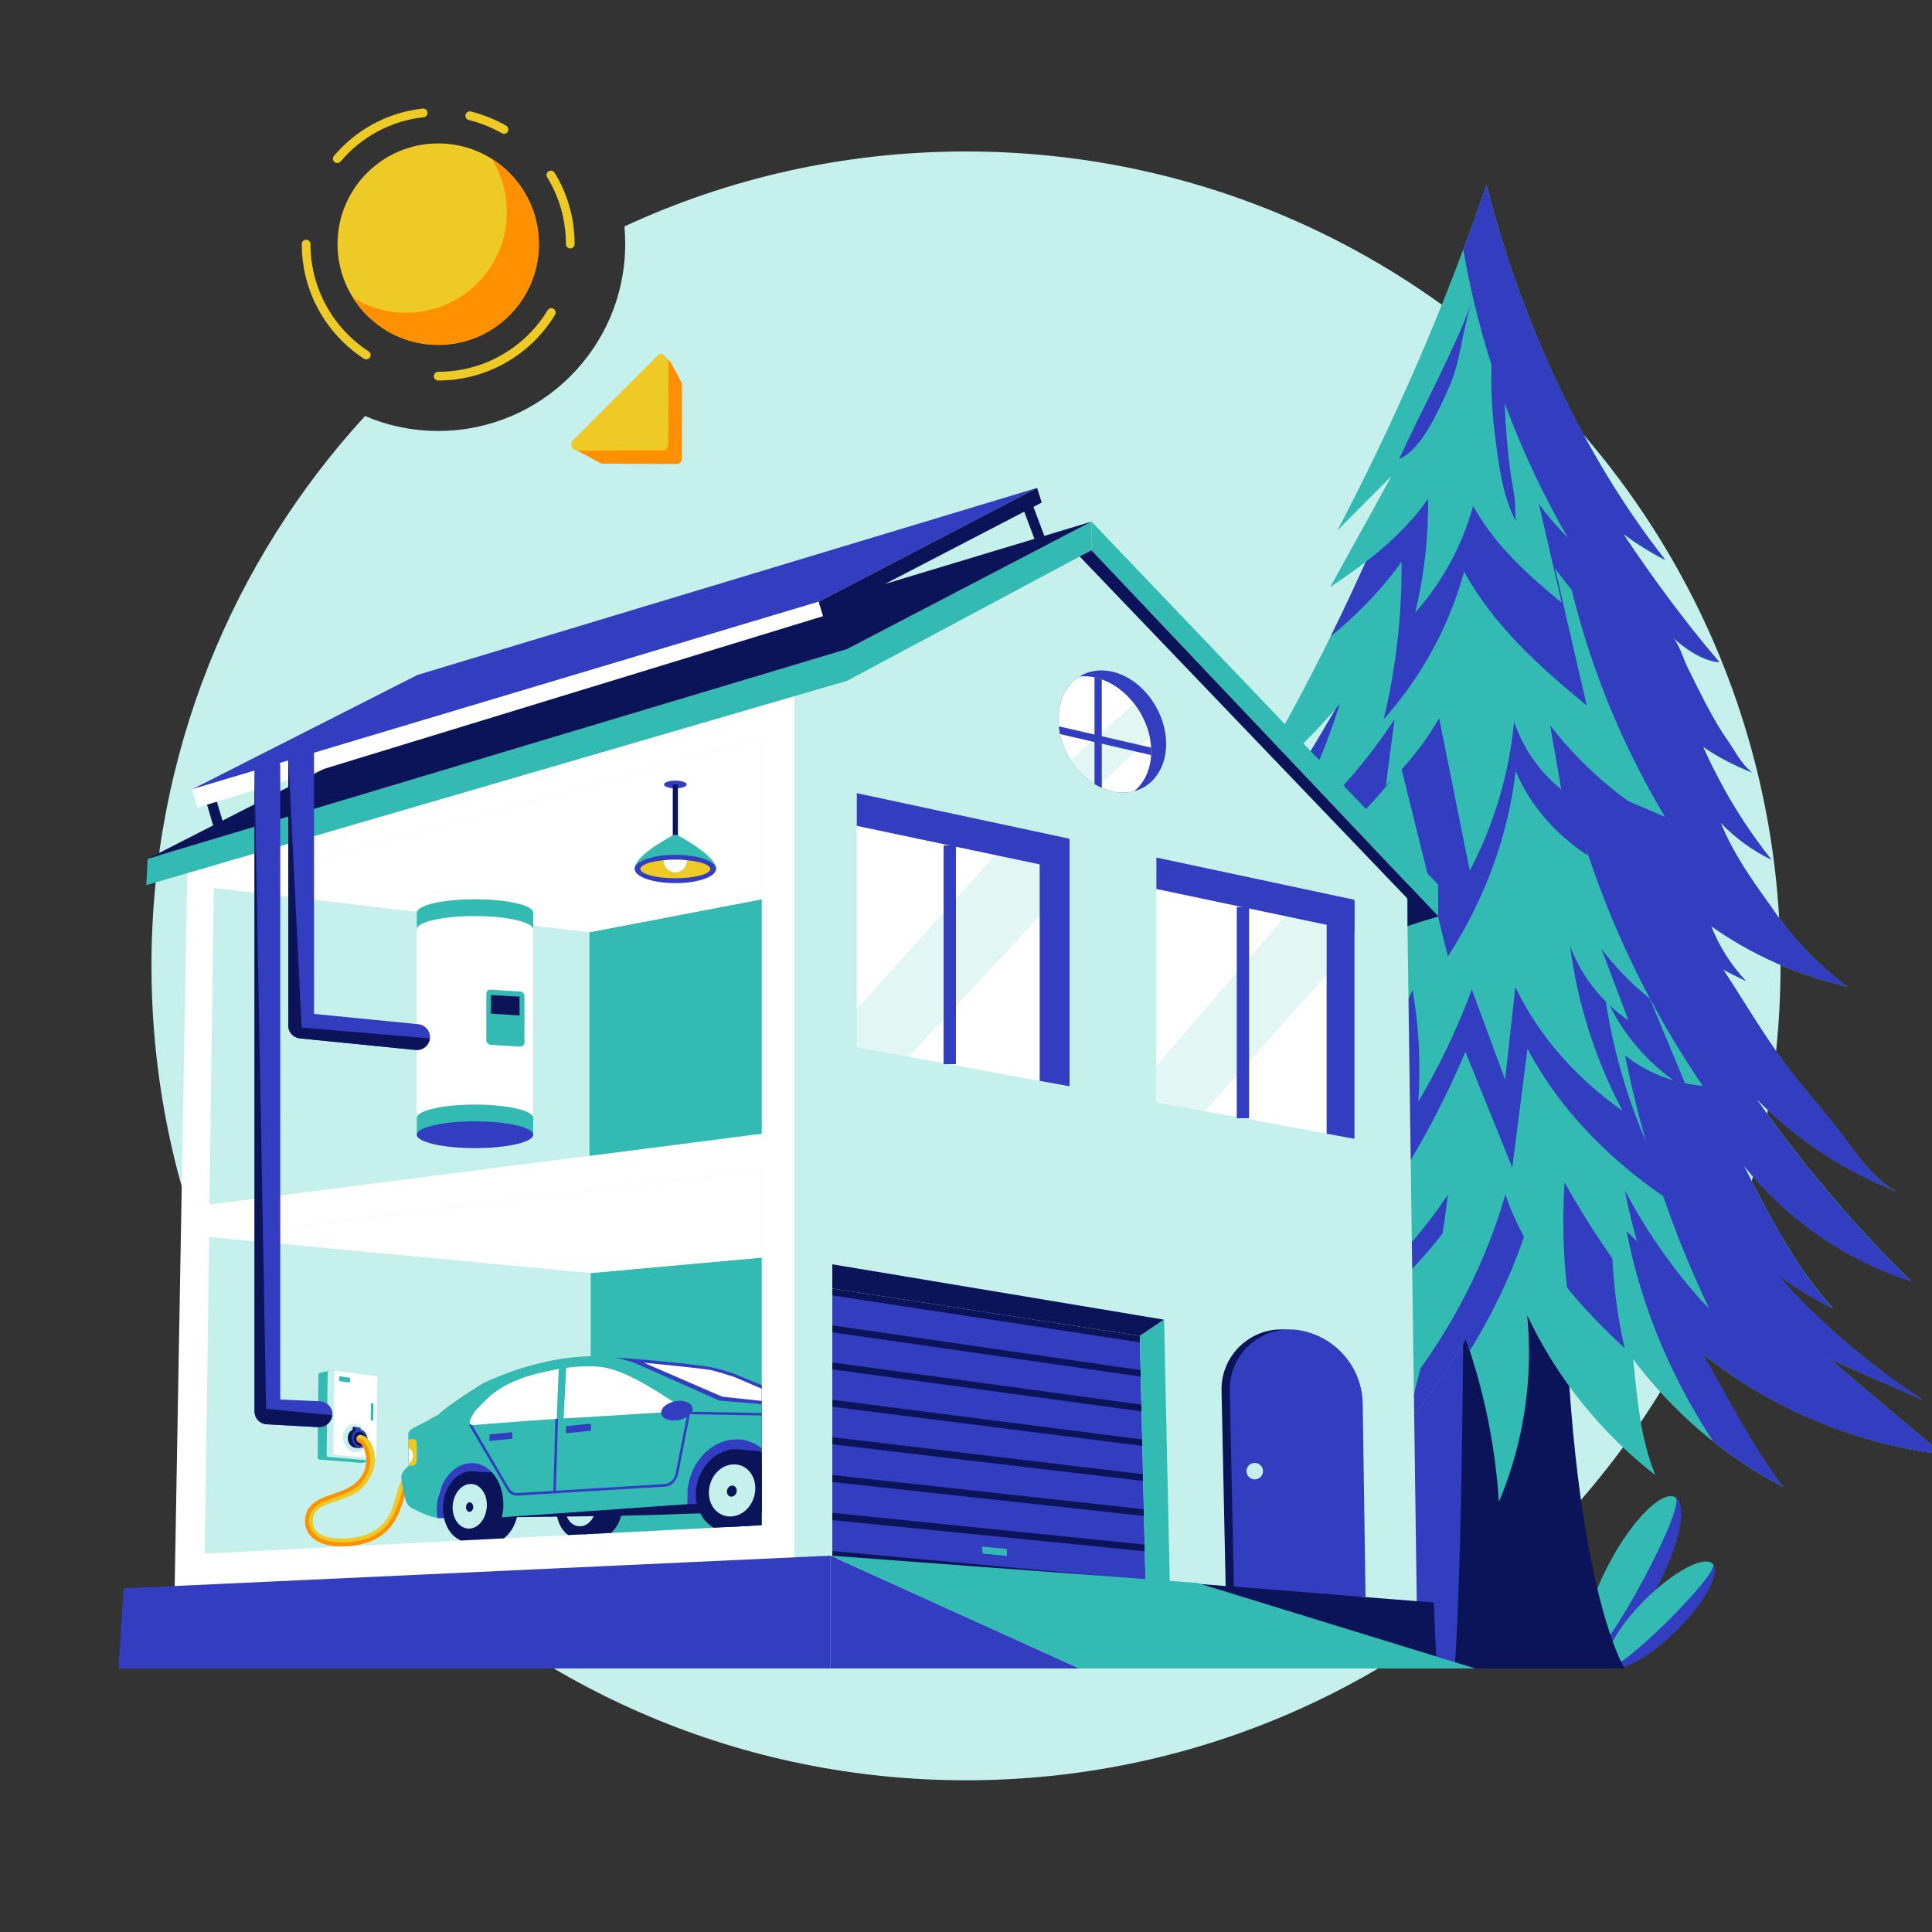 <?xml version="1.0" encoding="utf-8"?>
<!-- Generator: Adobe Illustrator 27.8.1, SVG Export Plug-In . SVG Version: 6.00 Build 0)  -->
<svg version="1.1" id="Illustrations" xmlns="http://www.w3.org/2000/svg" xmlns:xlink="http://www.w3.org/1999/xlink" x="0px"
	 y="0px" viewBox="0 0 750 750" style="enable-background:new 0 0 750 750;" xml:space="preserve">
<rect x="0" y="0" width="750" height="750" fill="#333333" stroke="none"/>
<style type="text/css">
	.st0{fill:none;stroke:#EDCA25;stroke-width:4;stroke-linecap:round;stroke-miterlimit:10;}
	.st1{fill:#EDCA25;}
	.st2{fill:#FF9100;}
	.st3{fill:#0B1458;}
	.st4{fill:#333DBF;}
	.st5{fill:#33BAB3;}
	.st6{clip-path:url(#SVGID_00000146463846116114773750000012441213452691264687_);fill:#333DBF;}
	.st7{clip-path:url(#SVGID_00000010298008352681842480000002516926370054143670_);fill:#333DBF;}
	.st8{clip-path:url(#SVGID_00000104665704466656984080000000833167892804261002_);fill:#333DBF;}
	.st9{clip-path:url(#SVGID_00000063603777858798033420000004023155243025957527_);fill:#333DBF;}
	.st10{clip-path:url(#SVGID_00000077285706293336244910000017094779360340883593_);fill:#333DBF;}
	.st11{fill:none;stroke:#0B1458;stroke-width:2;stroke-miterlimit:10;}
	.st12{clip-path:url(#SVGID_00000103972078884914827860000012819134848835325828_);fill:#FFFFFF;}
	.st13{fill:#C6F0EB;}
	.st14{fill:#FFFFFF;}
	.st15{fill:none;stroke:#0B1458;stroke-width:4;stroke-miterlimit:10;}
	.st16{opacity:0.5;fill:#C6F0EB;enable-background:new    ;}
	.st17{fill:none;stroke:#333DBF;stroke-width:4.781;stroke-miterlimit:10;}
	.st18{clip-path:url(#SVGID_00000150821942619767785100000009784881071862780819_);fill:#FFFFFF;}
	.st19{clip-path:url(#SVGID_00000093138368049125135530000003120994133308926371_);}
	.st20{clip-path:url(#SVGID_00000163060514566251418200000014248449122133425323_);}
	.st21{fill:none;stroke:#333DBF;stroke-width:2.825;stroke-miterlimit:10;}
	.st22{clip-path:url(#SVGID_00000003787679985444877360000004597320266516621735_);fill:#0B1458;}
	.st23{clip-path:url(#SVGID_00000005973206050227885690000007939430276888890509_);}
	.st24{clip-path:url(#SVGID_00000077312944924263916680000001094741947990498696_);fill:#0B1458;}
	.st25{fill:none;stroke:#33BAB3;stroke-miterlimit:10;}
	.st26{fill:none;stroke:#EDCA25;stroke-width:3;stroke-linecap:round;stroke-miterlimit:10;}
	.st27{fill:none;stroke:#FF9100;stroke-width:1.5;stroke-linecap:round;stroke-miterlimit:10;}
	.st28{clip-path:url(#SVGID_00000135670251922677393540000008425394452869455516_);}
	.st29{fill-rule:evenodd;clip-rule:evenodd;fill:#333DBF;}
	.st30{clip-path:url(#SVGID_00000123427877603689806790000001362633038349863040_);fill:#FFFFFF;}
	.st31{fill-rule:evenodd;clip-rule:evenodd;fill:#687E8C;}
	.st32{fill:none;}
	.st33{fill-rule:evenodd;clip-rule:evenodd;fill:#33BAB3;}
	.st34{fill:none;stroke:#333DBF;stroke-miterlimit:10;}
	.st35{fill-rule:evenodd;clip-rule:evenodd;fill:#FFFFFF;}
	.st36{clip-path:url(#SVGID_00000176027394983751481070000014474362076653113995_);fill:#FFFFFF;}
	.st37{clip-path:url(#SVGID_00000046330753735470344660000003986650890984286126_);fill:#0B1458;}
</style>
<symbol  id="New_Symbol_1" viewBox="-62.6 -62.4 125.2 124.8">
	<path class="st0" d="M-33-50.7C-49.6-39.9-60.6-21.1-60.6,0.2"/>
	<path class="st0" d="M51.9-31.2C41.3-48.7,22-60.4,0-60.4"/>
	<path class="st0" d="M51.7,31.9c5.7-9.2,8.9-20.1,8.9-31.7"/>
	<path class="st0" d="M14.5,59.1c5.6-1.4,10.8-3.5,15.7-6.3"/>
	<path class="st0" d="M-46.3,39.4c9.7,11.5,23.7,19.3,39.4,21"/>
	<circle class="st1" cx="0" cy="0.2" r="46.2"/>
	<path class="st2" d="M24.5,39.4c4.4-7.1,7-15.5,7-24.5c0-25.5-20.7-46.2-46.2-46.2c-9,0-17.4,2.6-24.5,7
		c8.1-13,22.6-21.8,39.2-21.8c25.5,0,46.2,20.7,46.2,46.2C46.2,16.7,37.5,31.3,24.5,39.4z"/>
</symbol>
<symbol  id="New_Symbol_33" viewBox="-15.7 -10.9 31.4 21.8">
	<path class="st2" d="M-15.6-8.9h31.1l-1.9,6.3c0,0.2-0.2,0.5-0.4,0.7L0.9,10.5c-0.5,0.5-1.3,0.5-1.8,0L-13.3-1.9
		c-0.1-0.1-0.2-0.3-0.3-0.4l0,0l-0.1-0.2c0,0,0,0,0-0.1L-15.6-8.9z"/>
	<g>
		<g>
			<path class="st1" d="M-15.3-8.4L-1,5.8c0.6,0.6,1.5,0.6,2,0L15.3-8.4c0.9-0.9,0.3-2.5-1-2.5h-28.5C-15.5-10.9-16.2-9.3-15.3-8.4z
				"/>
		</g>
	</g>
</symbol>
<symbol  id="New_Symbol_39" viewBox="-250.3 -325.6 500.6 651.2">
	<path class="st3" d="M59.8-325.6H-44c0,0,23.6,26.5,23.6,180c19.1,0,43.3,0,56.5,0C36.1-288.2,59.8-325.6,59.8-325.6z"/>
	<path class="st4" d="M-6.2-325.6H-44c0,0,23.6,26.5,23.6,180c19.1,0,4.5,0,17.7,0C-2.7-288.2-6.2-325.6-6.2-325.6z"/>
	<g>
		<g>
			<path class="st5" d="M175.6-221.4c-12,5.3-24.1,10.6-36.1,15.9c14.6-12.3,29.2-24.7,43.8-37c-33.9,4.1-66.6,17.8-93.3,39.1
				c9.8-17,19.4-36.1,31.3-51.7c-22.8,11.9-42.8,29-58.2,49.6c1.7-15.8,2.7-30.2,8.6-45c-21.1,16.4-38.3,37.8-49.7,62
				c2.4-24.6-1.4-49.7-11-72.4c-1.4,21.6-5.7,43-12.9,63.3c-13.7-24.6-34.1-47.6-56-65.4c10,21.5,17.6,44.1,22.8,67.2
				c-18.5-19.4-41.1-36.4-64.3-50c11.2,16.4,22.5,32.8,33.7,49.2c-24.4-21.1-53.8-36.4-84.1-47.2c13.9,13.2,25.7,28.7,34.6,45.6
				c-11-7-24.6-13-35.6-20.1c9.5,13.8,17.9,28.4,25,43.6c-24.7-20.2-56.8-39-87.6-47.8c24.1,16.1,43.3,38.5,62.1,60.5
				c18.8,22,38.1,44.3,62.3,60.3s54.4,25.2,82.5,18.2c35.5-8.8,71.7-24,97-51.9c13.1-14.5,22.6-31.9,36.6-46.2
				C141.9-196.5,158.1-209.9,175.6-221.4z"/>
			<g>
				<g>
					<defs>
						<path id="SVGID_1_" d="M175.6-221.4c-12,5.3-24.1,10.6-36.1,15.9c14.6-12.3,29.2-24.7,43.8-37c-33.9,4.1-66.6,17.8-93.3,39.1
							c9.8-17,19.4-36.1,31.3-51.7c-22.8,11.9-42.8,29-58.2,49.6c1.7-15.8,2.7-30.2,8.6-45c-21.1,16.4-38.3,37.8-49.7,62
							c2.4-24.6-1.4-49.7-11-72.4c-1.4,21.6-5.7,43-12.9,63.3c-13.7-24.6-34.1-47.6-56-65.4c10,21.5,17.6,44.1,22.8,67.2
							c-18.5-19.4-41.1-36.4-64.3-50c11.2,16.4,22.5,32.8,33.7,49.2c-24.4-21.1-53.8-36.4-84.1-47.2c13.9,13.2,25.7,28.7,34.6,45.6
							c-11-7-24.6-13-35.6-20.1c9.5,13.8,17.9,28.4,25,43.6c-24.7-20.2-56.8-39-87.6-47.8c24.1,16.1,43.3,38.5,62.1,60.5
							c18.8,22,38.1,44.3,62.3,60.3s54.4,25.2,82.5,18.2c35.5-8.8,71.7-24,97-51.9c13.1-14.5,22.6-31.9,36.6-46.2
							C141.9-196.5,158.1-209.9,175.6-221.4z"/>
					</defs>
					<clipPath id="SVGID_00000165233617788664545080000010071643191683146880_">
						<use xlink:href="#SVGID_1_"  style="overflow:visible;"/>
					</clipPath>
					<path style="clip-path:url(#SVGID_00000165233617788664545080000010071643191683146880_);fill:#333DBF;" d="M242.3-144.3
						c-30.5,7.6-58.6,20.7-81.7,37.9c26.7-27.7,56.8-53.4,89.7-76.6c-37,7.7-70.6,24.3-95.5,47c15.1-21.6,30.4-43.2,52.3-60.8
						c-24.2,8.4-46.4,20.3-65.2,35c19.1-27.7,35.7-55.3,63.8-77.8c-48.6,20.7-89.5,52.2-117,89.9c6.4-22.9,17.5-44.8,32.9-64.8
						c-25.5,20.1-47.9,42.6-66.6,67c-0.8-18,0.8-36,4.8-53.7c-15,13.8-29.5,30-37.8,47C12.7-183.8-5.2-214-27.8-239
						c8.7,27.4,14.7,55.4,17.8,83.4c-14.4-18.9-34.3-36.4-54.4-51.8c15.6,18.4,26.8,39,32.8,60.5c-36.5-36.1-93.1-56.3-145.2-77.3
						c30,24.2,56,51.4,77.2,80.7c-20.2-12.5-44.3-21.1-66.6-31.1c15.6,15.1,29.5,31.4,41.4,48.4c-36.3-23.5-83.1-45.1-125.5-60.9
						c18.4,15.8,36.8,31.6,55.2,47.4c-13.9-4.6-30-7.7-43.9-12.2c13.8,4.5,29.5,24.2,38.3,33.4c9.8,10.3,16,21.4,26.3,31.6
						c21.3,21.2,34,44.5,61,62C-88.1-8.5-57.3,2.6-25.1,6.3c41.2,4.8,89.2,0.4,122.5-19.9c36.3-22.2,55.1-55.8,85-82.7
						c10-9,20.3-17.5,29.7-26.7C219.6-130.4,230.6-141.3,242.3-144.3z"/>
				</g>
			</g>
			<path class="st5" d="M166.6-140.8c-20.9,7.8-40,20.4-55.6,36.4c17.8-25.4,37.9-49.1,60-70.8c-25.4,8.2-48.3,24-64.9,44.9
				c9.9-19.6,19.9-39.2,34.6-55.5c-16.6,8.3-31.6,19.6-44.2,33.2c12.5-25.1,23.2-50.1,42-70.9c-33.1,20-60.6,49.3-78.6,83.5
				c3.8-20.4,10.9-40.2,20.9-58.3c-17.1,18.6-32,39.3-44.3,61.4c-1-15.8-0.5-31.8,1.8-47.5c-10,12.7-19.6,27.5-24.8,42.8
				c-7.3-25.7-20.6-51.7-37-72.9c6.8,23.9,11.8,48.3,14.7,72.9c-10.5-16.1-24.8-30.9-39.2-43.7c11.4,15.6,19.7,33.4,24.5,52.2
				c-26.4-30.5-66.2-46.2-103-62.9c21.5,20.2,40.3,43.2,55.8,68.3c-14.4-10.3-31.4-16.9-47.1-25c11.3,12.8,21.4,26.6,30.1,41.1
				c-25.9-19.4-58.9-36.7-88.8-49.1c13.2,13.3,26.4,26.5,39.6,39.8c-9.8-3.5-21.1-5.7-30.8-9.2c9.7,3.5,21.2,20.3,27.5,28.1
				c7.1,8.8,11.7,18.3,19.1,26.9c15.4,17.9,24.9,38,44.1,52.4C-58.8-9.1-37-0.5-14.6,1.6c28.7,2.7,61.9-2.9,84.4-22
				c24.5-20.9,36.6-51.2,56.6-76c6.7-8.3,13.6-16.2,19.8-24.6C151.2-127.8,158.5-137.8,166.6-140.8z"/>
			<g>
				<g>
					<defs>
						<path id="SVGID_00000121976551352333826450000008842208995721962680_" d="M166.6-140.8c-20.9,7.8-40,20.4-55.6,36.4
							c17.8-25.4,37.9-49.1,60-70.8c-25.4,8.2-48.3,24-64.9,44.9c9.9-19.6,19.9-39.2,34.6-55.5c-16.6,8.3-31.6,19.6-44.2,33.2
							c12.5-25.1,23.2-50.1,42-70.9c-33.1,20-60.6,49.3-78.6,83.5c3.8-20.4,10.9-40.2,20.9-58.3c-17.1,18.6-32,39.3-44.3,61.4
							c-1-15.8-0.5-31.8,1.8-47.5c-10,12.7-19.6,27.5-24.8,42.8c-7.3-25.7-20.6-51.7-37-72.9c6.8,23.9,11.8,48.3,14.7,72.9
							c-10.5-16.1-24.8-30.9-39.2-43.7c11.4,15.6,19.7,33.4,24.5,52.2c-26.4-30.5-66.2-46.2-103-62.9c21.5,20.2,40.3,43.2,55.8,68.3
							c-14.4-10.3-31.4-16.9-47.1-25c11.3,12.8,21.4,26.6,30.1,41.1c-25.9-19.4-58.9-36.7-88.8-49.1c13.2,13.3,26.4,26.5,39.6,39.8
							c-9.8-3.5-21.1-5.7-30.8-9.2c9.7,3.5,21.2,20.3,27.5,28.1c7.1,8.8,11.7,18.3,19.1,26.9c15.4,17.9,24.9,38,44.1,52.4
							C-58.8-9.1-37-0.5-14.6,1.6c28.7,2.7,61.9-2.9,84.4-22c24.5-20.9,36.6-51.2,56.6-76c6.7-8.3,13.6-16.2,19.8-24.6
							C151.2-127.8,158.5-137.8,166.6-140.8z"/>
					</defs>
					<clipPath id="SVGID_00000183238611650757819730000000051268484184161715_">
						<use xlink:href="#SVGID_00000121976551352333826450000008842208995721962680_"  style="overflow:visible;"/>
					</clipPath>
					<path style="clip-path:url(#SVGID_00000183238611650757819730000000051268484184161715_);fill:#333DBF;" d="M-77.2,52.6
						c-34.4-52.8-71.4-104.3-111-154.1c28.5,17.9,55.1,38.3,79.2,60.8c-16.4-37.4-39.3-72.6-67.7-103.7
						c21.5,17.5,43.2,34.1,64.4,51.9c-4.5-10.6-9-21.2-13.6-31.8C-104.3-110.5-84.8-94-68-75.6c1.8-27.2-11.9-53.3-25.6-76.7
						c12.9,8.5,24.8,18.3,35.4,29.1c11.2,11.4,16.3,23.1,23.5,36.7c3.4-18.4,4.4-37.1,2.8-55.7c11.7,17.9,21.7,36.6,29.9,56
						c6.1-15,12.1-29.9,18.2-44.9c2,15.4,3.9,30.7,5.9,46.1c13.1-24.8,34-45.5,58.8-61.3c-15,25.5-24.8,53.6-28.8,82.4
						c6.1-15,17.6-28.1,32.2-37.1c-4.9,11.9-9.8,23.7-14.8,35.6c20.5-24.7,49.3-41.2,80.9-52.9c-18.3,16.6-32.4,36.9-41.1,59
						c12.4-9,25.4-15.8,39.8-21.8c-8.2,7.9-14.8,17.2-19.1,27.3c22.5-14.3,48.1-24.5,75-29.9c-14.8,10.1-27.9,22.1-38.7,35.7
						c-11.7,14.7-23.4,29-30.9,45.8c7.9-7.7,17.5-14,28.1-18.5c-14.8,17-27.3,35.6-37,55.3C109.1,69.8,68.8,97.4,25.7,98.3
						C-13.4,99.1-56.5,84.4-77.2,52.6z"/>
				</g>
			</g>
			<path class="st5" d="M-52.8,46.2c-24-41.1-49.9-81-77.6-119.7c20,13.8,38.6,29.7,55.5,47.1c-11.4-29.1-27.4-56.4-47.3-80.6
				c15.1,13.5,30.3,26.4,45.2,40.3c-3.1-8.3-6.3-16.5-9.4-24.8C-71.3-80.7-57.6-68-45.9-53.6c1.3-21.2-8.2-41.5-17.8-59.7
				c9,6.6,17.4,14.2,24.8,22.6c7.8,8.8,11.4,18,16.4,28.5c2.5-14.3,3.2-28.9,2.2-43.4C-12.1-91.7-5.1-77.1,0.5-62
				c4.3-11.7,8.6-23.4,12.9-35c1.3,12,2.7,23.9,4,35.9c9.3-19.4,24-35.6,41.6-48C48.5-89.3,41.5-67.4,38.6-45
				C42.9-56.7,51-67,61.3-74c-3.5,9.3-7,18.5-10.5,27.8c14.5-19.3,34.8-32.3,57.1-41.5C95-74.7,85-58.8,78.8-41.6
				c8.7-7,17.9-12.4,28.1-17.1c-5.8,6.2-10.4,13.4-13.5,21.3c15.8-11.2,33.9-19.2,52.8-23.5c-10.5,7.9-19.7,17.3-27.4,28
				C110.6-21.4,102.3-10.3,97,2.9c5.6-6,12.4-11,19.8-14.5C106.3,1.6,97.5,16.1,90.5,31.6C78.1,59.1,49.7,80.7,19.4,81.5
				C-8.1,82.3-38.4,70.9-52.8,46.2z"/>
			<g>
				<g>
					<defs>
						<path id="SVGID_00000067926787213246017340000001417535467202376067_" d="M-52.8,46.2c-24-41.1-49.9-81-77.6-119.7
							c20,13.8,38.6,29.7,55.5,47.1c-11.4-29.1-27.4-56.4-47.3-80.6c15.1,13.5,30.3,26.4,45.2,40.3c-3.1-8.3-6.3-16.5-9.4-24.8
							C-71.3-80.7-57.6-68-45.9-53.6c1.3-21.2-8.2-41.5-17.8-59.7c9,6.6,17.4,14.2,24.8,22.6c7.8,8.8,11.4,18,16.4,28.5
							c2.5-14.3,3.2-28.9,2.2-43.4C-12.1-91.7-5.1-77.1,0.5-62c4.3-11.7,8.6-23.4,12.9-35c1.3,12,2.7,23.9,4,35.9
							c9.3-19.4,24-35.6,41.6-48C48.5-89.3,41.5-67.4,38.6-45C42.9-56.7,51-67,61.3-74c-3.5,9.3-7,18.5-10.5,27.8
							c14.5-19.3,34.8-32.3,57.1-41.5C95-74.7,85-58.8,78.8-41.6c8.7-7,17.9-12.4,28.1-17.1c-5.8,6.2-10.4,13.4-13.5,21.3
							c15.8-11.2,33.9-19.2,52.8-23.5c-10.5,7.9-19.7,17.3-27.4,28C110.6-21.4,102.3-10.3,97,2.9c5.6-6,12.4-11,19.8-14.5
							C106.3,1.6,97.5,16.1,90.5,31.6C78.1,59.1,49.7,80.7,19.4,81.5C-8.1,82.3-38.4,70.9-52.8,46.2z"/>
					</defs>
					<clipPath id="SVGID_00000103239966558352788530000018163486958517451704_">
						<use xlink:href="#SVGID_00000067926787213246017340000001417535467202376067_"  style="overflow:visible;"/>
					</clipPath>
					<path style="clip-path:url(#SVGID_00000103239966558352788530000018163486958517451704_);fill:#333DBF;" d="M58.3,144.2
						c24.1-32.5,51.1-64.1,81.5-93c-10.5,0.7-20.4,6.7-28.3,12.2c4.2-2.9,6.9-10.8,9.3-14.8c3.6-6,7.2-12.1,11.1-18
						c4-6,8.2-12,13-17.6c4.6-5.3,7.7-10.9,14.3-15C140,4.2,122,13.5,107.9,25.8c2.6-7.2,5.1-14.5,7.7-21.7
						c-8.4,5.8-16.7,11.6-25.1,17.4c7.4-18.6,17.2-36.7,29.2-53.7C88.2-19.8,60.4-1.5,38.9,20.9c2.2-10.3,4.4-20.6,6.6-30.9
						c-12.9,8.5-22.7,20-28,32.8C14.6-2.3,5.6-26.9-8.8-49.2c-6,24.5-12.1,49.1-18.2,73.6c-8.6-12-19.3-23-31.7-32.5
						c1.9,11,3.3,21,5.2,32c-19.9-24.7-45-46.6-73.8-64.6C-109.7-18.3-95.8,6-86,31.3c-17-16.2-36.1-31-56.9-44
						c33.3,45.2,62.5,92.3,87.4,140.9c8.8,17.2,34.3,34,57.2,36C24.5,166.2,46.4,160.2,58.3,144.2z"/>
				</g>
			</g>
			<path class="st5" d="M43.5,139.7c15.7-26.2,33.3-51.5,53.1-74.8c-6.9,0.6-13.3,5.4-18.5,9.9c2.7-2.4,4.5-8.7,6.1-11.9
				c2.4-4.8,4.7-9.7,7.3-14.5c2.6-4.9,5.3-9.7,8.5-14.2c3-4.3,5-8.8,9.3-12.1C96.8,27,85,34.5,75.9,44.4c1.7-5.8,3.3-11.7,5-17.5
				c-5.5,4.7-10.9,9.4-16.4,14c4.8-15,11.2-29.5,19-43.2C63,7.7,44.8,22.5,30.9,40.5c1.4-8.3,2.9-16.5,4.3-24.8
				c-8.4,6.8-14.9,16-18.3,26.3C15,21.8,9.1,2-0.3-15.9c-4,19.7-7.9,39.5-11.9,59.2c-5.6-9.7-12.6-18.5-20.7-26.1
				c1.2,8.9,2.2,16.9,3.4,25.7c-13-19.8-29.4-37.5-48.2-52c11.5,18,20.6,37.5,26.9,57.9c-11.1-13.1-23.5-24.9-37.1-35.4
				c21.7,36.3,40.8,74.2,57,113.3c5.8,13.9,22.4,27.4,37.3,29C21.5,157.4,35.8,152.6,43.5,139.7z"/>
			<g>
				<g>
					<defs>
						<path id="SVGID_00000156561825124562123780000010533871150213689757_" d="M43.5,139.7c15.7-26.2,33.3-51.5,53.1-74.8
							c-6.9,0.6-13.3,5.4-18.5,9.9c2.7-2.4,4.5-8.7,6.1-11.9c2.4-4.8,4.7-9.7,7.3-14.5c2.6-4.9,5.3-9.7,8.5-14.2
							c3-4.3,5-8.8,9.3-12.1C96.8,27,85,34.5,75.9,44.4c1.7-5.8,3.3-11.7,5-17.5c-5.5,4.7-10.9,9.4-16.4,14
							c4.8-15,11.2-29.5,19-43.2C63,7.7,44.8,22.5,30.9,40.5c1.4-8.3,2.9-16.5,4.3-24.8c-8.4,6.8-14.9,16-18.3,26.3
							C15,21.8,9.1,2-0.3-15.9c-4,19.7-7.9,39.5-11.9,59.2c-5.6-9.7-12.6-18.5-20.7-26.1c1.2,8.9,2.2,16.9,3.4,25.7
							c-13-19.8-29.4-37.5-48.2-52c11.5,18,20.6,37.5,26.9,57.9c-11.1-13.1-23.5-24.9-37.1-35.4c21.7,36.3,40.8,74.2,57,113.3
							c5.8,13.9,22.4,27.4,37.3,29C21.5,157.4,35.8,152.6,43.5,139.7z"/>
					</defs>
					<clipPath id="SVGID_00000045576804412178047210000005758051966430796724_">
						<use xlink:href="#SVGID_00000156561825124562123780000010533871150213689757_"  style="overflow:visible;"/>
					</clipPath>
					<path style="clip-path:url(#SVGID_00000045576804412178047210000005758051966430796724_);fill:#333DBF;" d="M4.5,273
						c-22-63.9-48.8-126.1-80.2-186c9.7,9.7,19.4,19.5,29.1,29.2c-11-19.9-21.9-39.8-32.9-59.6C-59.3,70.1-41,84.2-26.8,104
						c0.2-20.5-2.1-41.1-6.9-61.1C-19.1,59.3-8.3,79-2.5,100.2c11.6-21.1,29.1-36.7,47.6-52C41,66,36.9,83.7,32.8,101.5
						c11.5-16.1,26.5-29.7,43.6-39.7C69.2,76.5,62,91.2,54.9,106c13-14.2,28.6-26.1,45.8-34.9C55.5,128.5,22.4,202.1,4.5,273z"/>
				</g>
			</g>
			<path class="st5" d="M6.2,250.5C-9.6,204.3-29,159.4-51.7,116.2c7,7,14,14.1,21,21.1c-7.9-14.4-15.8-28.7-23.8-43.1
				c14.6,9.7,27.8,19.9,38,34.2c0.2-14.8-1.5-29.7-5-44.1C-11,96.1-3.2,110.4,1,125.7c8.4-15.2,21-26.5,34.4-37.6
				c-3,12.8-5.9,25.7-8.9,38.5C34.8,115,45.6,105.1,58,97.9c-5.2,10.6-10.4,21.3-15.6,31.9c9.4-10.3,20.7-18.8,33.1-25.2
				C43,146.1,19.1,199.3,6.2,250.5z"/>
		</g>
		<path class="st4" d="M0.8,205.4c-4.2-10.9-4.3-23.1-9.4-34.2c-3.6-7.9-10.5-23.9-19.1-27.2C-18.2,164.6-7.3,184.2,0.8,205.4z"/>
		<path class="st4" d="M14.8,168.3c-0.5,1-1.1,2.1-1.7,3.1c0.1-9.1,0.7-18.1,1.7-27.1c0.5-4.5,1.2-9,2-13.5
			c0.7-3.8,0.4-7.3,0.8-11.1c-5.4,10.4-6.7,22.5-8.2,34c-1.8,14.1-1.8,28.5,0,42.6c7-20.7,17.9-40,32-56.6
			c-6.2,3.4-11.8,7.8-16.6,13C20.6,157.4,17.7,162.7,14.8,168.3z"/>
	</g>
	<g>
		<g>
			<defs>
				<path id="SVGID_00000165955133431730714840000012300156552977527174_" d="M183.3-242.5c-14.6,12.3-29.2,24.7-43.8,37
					c12-5.3,24.1-10.6,36.1-15.9c-17.5,11.4-33.7,24.8-48.3,39.8c-2.5,2.6-4.9,5.3-7.1,8c6.5-4.6,13.3-8.8,20.4-12.3
					C126-169.6,116-150,106.1-130.4c16.6-20.9,39.5-36.7,64.9-44.9c-22.1,21.7-42.3,45.4-60,70.8c15.6-16,34.7-28.5,55.6-36.4
					c-8.1,3-15.4,13.1-20.3,19.8c-6.3,8.5-13.2,16.4-19.8,24.6C115.7-83.2,107.3-68.3,98-54.2c2.9-1.6,5.8-3,8.9-4.5
					c-5.8,6.2-10.4,13.4-13.5,21.3c15.8-11.2,33.9-19.2,52.8-23.5c-10.5,7.9-19.7,17.3-27.4,28C110.6-21.4,102.3-10.3,97,2.9
					c5.6-6,12.4-11,19.8-14.5C106.3,1.6,97.5,16.1,90.5,31.6c-0.1,0.2-0.2,0.4-0.3,0.7c6-4.1,12.4-7.4,19.1-10
					c-4.3,3.3-6.3,7.8-9.3,12.1c-3.2,4.5-5.9,9.3-8.5,14.2c-2.5,4.8-4.9,9.6-7.3,14.5c-1.6,3.2-3.3,9.5-6.1,11.9
					c5.1-4.5,11.6-9.3,18.5-9.9C83.1,80.9,70.7,97.7,59.2,115c5.2-3.8,10.7-7.3,16.4-10.2C43,146.1,19.1,199.3,6.2,250.5
					C-9.6,204.3-29,159.4-51.7,116.2c7,7,14,14.1,21,21.1c-7.9-14.4-15.8-28.7-23.8-43.1c4.8,3.2,9.4,6.4,13.8,9.8
					c-14-31.1-29.7-61.3-47.2-90.5c12.8,9.9,24.7,21.1,35.3,33.3c-0.1-0.2-0.2-0.3-0.3-0.5c-24-41.1-49.9-81-77.6-119.7
					c8.6,6,16.9,12.3,25,19c-4.9-6.9-9.8-13.8-15.5-20.4c-7.4-8.6-12-18.2-19.1-26.9c-6.4-7.8-17.8-24.6-27.5-28.1
					c9.8,3.5,21.1,5.7,30.8,9.2c-13.2-13.3-26.4-26.5-39.6-39.8c14.9,6.1,30.5,13.5,45.7,21.8c-7-7.6-13.7-15.4-20.4-23.2
					c-18.9-22-38-44.4-62.1-60.5c30.7,8.8,62.8,27.6,87.6,47.8c-7.1-15.2-15.5-29.8-25-43.6c11,7,24.6,13,35.6,20.1
					c-9-17-20.7-32.4-34.6-45.6c30.3,10.8,59.8,26.2,84.1,47.2c-11.3-16.6-22.5-33-33.8-49.4c23.2,13.5,45.8,30.5,64.3,50
					c-5.2-23.1-12.9-45.7-22.8-67.2c21.9,17.8,42.2,40.8,56,65.4c7.2-20.4,11.6-41.8,12.9-63.3c9.6,22.7,13.4,47.9,11,72.4
					c11.4-24.2,28.5-45.6,49.7-62c-5.9,14.8-6.9,29.1-8.6,45c15.4-20.6,35.4-37.7,58.2-49.6c-11.9,15.6-21.5,34.8-31.3,51.7
					C116.7-224.8,149.4-238.5,183.3-242.5z"/>
			</defs>
			<clipPath id="SVGID_00000032615689177925932010000006519460116005905851_">
				<use xlink:href="#SVGID_00000165955133431730714840000012300156552977527174_"  style="overflow:visible;"/>
			</clipPath>
			<path style="clip-path:url(#SVGID_00000032615689177925932010000006519460116005905851_);fill:#333DBF;" d="M149.2-296.4
				c-46,35.2-78.1,86-88.6,140.5c10.7-10,21.3-19.9,32-29.9c-15,31.4-25.9,64.5-32.6,98.2c8.4-6.7,19.1-10.9,30.1-11.8
				c-25.2,37.1-43.3,78.2-53.3,121C49.7,16.1,62.6,10.5,75.5,5C55.6,38.2,42,74.5,35.3,111.9c2.1-1.6,4.2-3.2,6.2-4.8
				C1.5,172.9-15,250.9-4.8,325.6c38.9-91.1,84.5-179.7,122.8-271C144.7-9.2,171.4-73.1,190.9-139c12.2-41.2,21.7-83.9,17-126.2
				c-1.8-16.1-6.2-33.1-19.3-43.6S162.7-306.7,149.2-296.4z"/>
		</g>
	</g>
</symbol>
<symbol  id="New_Symbol_44" viewBox="-15.9 -19.9 31.7 39.8">
	<ellipse class="st4" cx="-0.1" cy="18.4" rx="4.4" ry="1.5"/>
	<line class="st11" x1="-0.1" y1="18.4" x2="-0.1" y2="-3.4"/>
	<path class="st5" d="M-15.9-14.4h31.7C15.8-10,4.9-3.5,1.1-1.5C0.4-1-0.6-1-1.3-1.5C-5.1-3.6-15.9-9.6-15.9-14.4z"/>
	<ellipse class="st4" cx="-0.1" cy="-14.4" rx="15.8" ry="5.5"/>
	<ellipse class="st1" cx="-0.1" cy="-14.4" rx="13.6" ry="3.6"/>
	<g>
		<g>
			<defs>
				<ellipse id="SVGID_00000137840431086420846180000014559959774356038075_" cx="-0.1" cy="-14.4" rx="13.6" ry="3.6"/>
			</defs>
			<clipPath id="SVGID_00000006685678938505523080000006689284600653814938_">
				<use xlink:href="#SVGID_00000137840431086420846180000014559959774356038075_"  style="overflow:visible;"/>
			</clipPath>
			
				<circle style="clip-path:url(#SVGID_00000006685678938505523080000006689284600653814938_);fill:#FFFFFF;" cx="-0.1" cy="-11.2" r="4.5"/>
		</g>
	</g>
</symbol>
<g>
	<g>
		<path class="st4" d="M643.2,616.3c9-16.7,12.1-32.4,7-35.1c-5.1-2.7-14,10.4-22.9,27.1s-14.6,30.6-9.5,33.3
			C622.9,644.3,634.3,633,643.2,616.3z"/>
		<path class="st5" d="M650.3,581.2c-5.1-2.7-16.5,8.6-25.4,25.3c-9,16.7-12.1,32.4-7,35.1C622.9,644.3,655.3,583.9,650.3,581.2z"/>
	</g>
	<g>
		<path class="st4" d="M650.8,633c11.1-11,17.4-22.6,14-26c-3.3-3.4-13.5,4.8-24.6,15.8s-18.9,20.6-15.6,24
			C628,650.1,639.7,644,650.8,633z"/>
		<path class="st5" d="M664.9,607.1c-3.3-3.4-15,2.8-26.1,13.7c-11.1,11-17.4,22.6-14,26C628,650.1,668.2,610.4,664.9,607.1z"/>
	</g>
	<path class="st13" d="M375,58.8c-47.4,0-92.3,10.4-132.6,29.1c0.2,2.3,0.3,4.5,0.3,6.8c0,40.1-32.5,72.6-72.6,72.6
		c-10.1,0-19.7-2.1-28.4-5.8c-51.5,56.2-82.9,131.1-82.9,213.4c0,174.6,141.5,316.2,316.2,316.2c174.6,0,316.2-141.5,316.2-316.2
		S549.6,58.8,375,58.8z"/>
	<g>
		<defs>
			<rect id="SVGID_00000051352732741368077750000001372041833711464581_" x="117.1" y="42.1" width="106" height="105.7"/>
		</defs>
		<clipPath id="SVGID_00000093148123787607273570000008713226626246648242_">
			<use xlink:href="#SVGID_00000051352732741368077750000001372041833711464581_"  style="overflow:visible;"/>
		</clipPath>
		<g style="clip-path:url(#SVGID_00000093148123787607273570000008713226626246648242_);">
			
				<use xlink:href="#New_Symbol_1"  width="125.2" height="124.8" x="-62.6" y="-62.4" transform="matrix(0.846 0 0 -0.846 170.108 94.928)" style="overflow:visible;"/>
		</g>
	</g>
	<g>
		<defs>
			<rect id="SVGID_00000033333893211894931470000000047020782747637421_" x="320.7" y="-3.5" width="500.5" height="651.2"/>
		</defs>
		<clipPath id="SVGID_00000010275740984424505380000003710133830503312042_">
			<use xlink:href="#SVGID_00000033333893211894931470000000047020782747637421_"  style="overflow:visible;"/>
		</clipPath>
		<g style="clip-path:url(#SVGID_00000010275740984424505380000003710133830503312042_);">
			
				<use xlink:href="#New_Symbol_39"  width="500.6" height="651.2" x="-250.3" y="-325.6" transform="matrix(1 0 0 -1 570.87 322.117)" style="overflow:visible;"/>
		</g>
	</g>
	<polygon class="st14" points="67.8,616.6 72.8,333 308.4,264.4 308.4,607.4 	"/>
	<polygon class="st13" points="550,622.9 546,331.5 423.7,202.5 308.4,264.4 308.4,607.4 	"/>
	<polygon class="st4" points="322.4,647.7 46,647.7 48,616.6 322.4,603.9 	"/>
	<g>
		<g>
			<g>
				<g>
					<polygon class="st4" points="444.7,614.6 323.1,603.5 323.1,501.6 442.5,519.8 					"/>
					<polygon class="st3" points="442.6,521.1 323.1,502.9 323.1,500.2 442.5,518.6 					"/>
					<polygon class="st3" points="442.9,534.4 323.1,517.2 323.1,514.5 442.8,531.9 					"/>
					<polygon class="st3" points="443.2,547.9 323.1,531.6 323.1,528.9 443.1,545.3 					"/>
					<polygon class="st3" points="443.5,561.3 323.1,546.1 323.1,543.4 443.4,558.8 					"/>
					<polygon class="st3" points="443.8,574.9 323.1,560.7 323.1,557.9 443.7,572.3 					"/>
					<polygon class="st3" points="444.1,588.5 323.1,575.3 323.1,572.6 444.1,585.9 					"/>
					<polygon class="st3" points="444.4,602.2 323.1,590.1 323.1,587.3 444.4,599.6 					"/>
					<polygon class="st3" points="444.7,615.9 323.1,604.9 323.1,602.1 444.7,613.3 					"/>
					<polygon class="st5" points="390.9,604 381.4,603.1 381.3,600.4 390.9,601.3 					"/>
				</g>
				<polygon class="st3" points="323.1,500.2 323.1,490.8 451.9,512.3 442.5,518.6 				"/>
				<polygon class="st5" points="444.7,613.4 442.5,518.6 451.9,512.3 454.1,614.2 				"/>
			</g>
		</g>
	</g>
	<polygon class="st4" points="322.4,647.7 419,647.7 322.4,603.9 	"/>
	<polygon class="st3" points="407.7,610.3 556.6,622.1 557.7,647.7 419,647.7 	"/>
	<polygon class="st5" points="322.4,603.9 464.8,614.5 572.7,647.7 419,647.7 	"/>
	<polygon class="st13" points="79.5,603.1 81.2,480.2 295.7,454 295.7,592.1 	"/>
	<polygon class="st13" points="81.3,467.6 83,344.7 295.7,286.7 295.7,440.1 	"/>
	<polyline class="st5" points="228.8,361.9 228.8,448.7 295.7,440.1 295.7,349.1 228.8,361.9 	"/>
	<polyline class="st5" points="229.3,494.2 229.3,595.5 295.7,592.1 295.7,488.2 229.3,494.2 	"/>
	<g>
		<polygon class="st5" points="328.8,264.3 56.8,343.6 57.3,333.4 328.8,252 		"/>
		<polygon class="st5" points="328.8,252 423.7,202.5 423.7,213.6 328.8,264.3 		"/>
		<polygon class="st5" points="558.3,343.4 423.7,202.5 423.7,213.6 558.3,355.7 		"/>
		<polygon class="st3" points="558.3,355.7 546.4,359.5 546.4,343.2 		"/>
		<polygon class="st3" points="558.3,355.7 423.7,213.6 419.1,216 554.2,357 		"/>
	</g>
	<polygon class="st3" points="57.3,333.4 154.7,283.7 423.7,202.5 328.8,252 	"/>
	<g>
		<line class="st15" x1="81.1" y1="307.8" x2="84.8" y2="320.3"/>
		<g>
			<g>
				<polygon class="st4" points="317.8,233.6 74.6,306.4 162.1,262 402.6,189.4 				"/>
			</g>
			<g>
				<polygon class="st3" points="319.5,239.2 317.8,233.6 402.6,189.4 404.4,195.1 				"/>
			</g>
			<polygon class="st14" points="319.5,239.2 76.7,313.5 74.6,306.4 317.8,233.6 			"/>
		</g>
		<line class="st15" x1="398.9" y1="196.4" x2="403.6" y2="208.9"/>
	</g>
	<path class="st3" d="M475.8,615.9l-1.6-75.9c-0.4-14.6,12.6-26,27-23.6l0,0c13.9,2.3,24.3,14.2,24.6,28.3l1.1,75.3L475.8,615.9z"/>
	<path class="st4" d="M479,615.9l-1.6-75.9c-0.4-14.6,12.6-26,27-23.6l0,0c13.9,2.3,24.3,14.2,24.6,28.3l1.1,75.3L479,615.9z"/>
	<circle class="st13" cx="487.1" cy="571.1" r="3.2"/>
	<g>
		<defs>
			
				<rect id="SVGID_00000001664165210885558480000010454783151108213641_" x="225.4" y="149.7" transform="matrix(0.707 -0.707 0.707 0.707 -44.936 226.561)" width="51.3" height="35.6"/>
		</defs>
		<clipPath id="SVGID_00000049933534373186479200000007030912383534773131_">
			<use xlink:href="#SVGID_00000001664165210885558480000010454783151108213641_"  style="overflow:visible;"/>
		</clipPath>
		
			<g transform="matrix(1 0 0 1 0 1.525879e-05)" style="clip-path:url(#SVGID_00000049933534373186479200000007030912383534773131_);">
			
				<use xlink:href="#New_Symbol_33"  width="31.4" height="21.8" x="-15.7" y="-10.9" transform="matrix(-1.155 1.155 1.155 1.155 251.558 166.951)" style="overflow:visible;"/>
		</g>
	</g>
	<polyline class="st14" points="83,344.7 228.8,361.9 295.7,349.1 295.7,286.7 83,344.7 	"/>
	<polygon class="st14" points="81.2,480.2 229.3,494.2 295.7,488.2 295.7,454 	"/>
	<g>
		<g>
			<polygon class="st14" points="414.9,421.7 332.6,406.5 332.6,308.2 414.9,325.9 			"/>
			<polygon class="st16" points="332.6,391.7 386.4,331.9 403.6,335.5 403.6,355.7 352.8,410.2 332.6,406.5 			"/>
			<polygon class="st4" points="415.2,421.7 403.6,419.6 403.6,323.5 415.2,326 			"/>
			<polygon class="st4" points="415.2,338 332.6,320.6 332.6,307.9 415.2,325.6 			"/>
			<line class="st17" x1="368.7" y1="328.2" x2="368.7" y2="413.1"/>
		</g>
		<g>
			<polygon class="st14" points="525.5,442 448.9,427.9 448.9,333.2 525.5,349.6 			"/>
			<polygon class="st16" points="448.9,413.7 499,355.6 515,359 515,378.4 467.7,431.4 448.9,427.9 			"/>
			<polygon class="st4" points="525.8,442.1 515,440.1 515,347.4 525.8,349.7 			"/>
			<polygon class="st4" points="525.8,361.3 448.9,345.1 448.9,332.9 525.8,349.3 			"/>
			<line class="st17" x1="482.5" y1="352.1" x2="482.5" y2="434.1"/>
		</g>
	</g>
	<g>
		<path class="st4" d="M452.7,288.8c0-12.3-8.7-24.6-19.9-27.8c-11.8-3.3-21.9,4.7-21.9,18.2s10,26.1,21.9,28.2
			C444,309.4,452.7,301,452.7,288.8z"/>
		<g>
			<g>
				<defs>
					<path id="SVGID_00000080908429896131115140000011628653971839661186_" d="M452.7,288.8c0-12.3-8.7-24.6-19.9-27.8
						c-11.8-3.3-21.9,4.7-21.9,18.2s10,26.1,21.9,28.2C444,309.4,452.7,301,452.7,288.8z"/>
				</defs>
				<clipPath id="SVGID_00000039826999512238460150000011130485321003586204_">
					<use xlink:href="#SVGID_00000080908429896131115140000011628653971839661186_"  style="overflow:visible;"/>
				</clipPath>
				<path style="clip-path:url(#SVGID_00000039826999512238460150000011130485321003586204_);fill:#FFFFFF;" d="M446.9,291.7
					c0-12.5-9-25.1-20.6-28.4c-12.2-3.4-22.6,4.7-22.6,18.4c0,13.7,10.4,26.6,22.6,28.8C437.9,312.6,446.9,304.2,446.9,291.7z"/>
			</g>
			<g>
				<defs>
					<path id="SVGID_00000105398445783744593940000003614285947511543975_" d="M452.7,288.8c0-12.3-8.7-24.6-19.9-27.8
						c-11.8-3.3-21.9,4.7-21.9,18.2s10,26.1,21.9,28.2C444,309.4,452.7,301,452.7,288.8z"/>
				</defs>
				<clipPath id="SVGID_00000017476465610876117690000013200375428606856620_">
					<use xlink:href="#SVGID_00000105398445783744593940000003614285947511543975_"  style="overflow:visible;"/>
				</clipPath>
				<g style="clip-path:url(#SVGID_00000017476465610876117690000013200375428606856620_);">
					<g>
						<defs>
							<path id="SVGID_00000119807374519915225000000004285534359244224956_" d="M446.9,291.7c0-12.5-9-25.1-20.6-28.4
								c-12.2-3.4-22.6,4.7-22.6,18.4c0,13.7,10.4,26.6,22.6,28.8C437.9,312.6,446.9,304.2,446.9,291.7z"/>
						</defs>
						<clipPath id="SVGID_00000093858617307724689980000014113944712057604781_">
							<use xlink:href="#SVGID_00000119807374519915225000000004285534359244224956_"  style="overflow:visible;"/>
						</clipPath>
						<g style="clip-path:url(#SVGID_00000093858617307724689980000014113944712057604781_);">
							<path class="st16" d="M402.6,306.4c0.6-0.1,38.9-34.4,38.9-34.4l8.4,10.7c0,0-32.9,32.3-33.4,31.4
								C416,313.1,402.6,306.4,402.6,306.4z"/>
							<line class="st21" x1="426.3" y1="310.6" x2="426.3" y2="260.2"/>
							<line class="st21" x1="403.6" y1="281.7" x2="447.4" y2="291.8"/>
						</g>
					</g>
				</g>
			</g>
		</g>
	</g>
	<g>
		<g>
			<path class="st5" d="M184.4,349.1c-12.5,0-22.6,2.3-22.6,5.2v6.6H207v-6.6C207,351.4,196.9,349.1,184.4,349.1z"/>
			<path class="st14" d="M207,360.8c0-2.8-10.1-5.2-22.6-5.2s-22.6,2.3-22.6,5.2v73.1H207V360.8L207,360.8z"/>
			<path class="st5" d="M184.4,428.8c-12.5,0-22.6,2.3-22.6,5.2v6.6H207V434C207,431.1,196.9,428.8,184.4,428.8z"/>
			<ellipse class="st4" cx="184.4" cy="440.5" rx="22.6" ry="5.2"/>
		</g>
		<g>
			<path class="st5" d="M201.9,406.3l-11.4-0.7c-1-0.1-1.7-0.9-1.7-1.8v-18c0-1,0.8-1.7,1.7-1.6l11.4,0.7c1,0.1,1.7,0.9,1.7,1.8v18
				C203.6,405.6,202.8,406.3,201.9,406.3z"/>
			<polygon class="st3" points="201.7,394.2 190.6,393.5 190.6,386.3 201.7,386.9 			"/>
		</g>
	</g>
	<g>
		<g>
			<path id="XMLID_00000159454463357237891960000004365900604022070418_" class="st4" d="M161.9,407.6c-0.2,0-0.3,0-0.5,0l-45-4.5
				c-2.6-0.3-4.5-2.4-4.5-5V291.5c0-2.8,2.2-5,5-5s5,2.2,5,5v102.1l40.5,4c2.7,0.3,4.8,2.7,4.5,5.5
				C166.6,405.7,164.4,407.6,161.9,407.6z"/>
		</g>
		<g>
			<defs>
				<path id="SVGID_00000134240230652026714290000010240547708380292281_" d="M161.9,407.6c-0.2,0-0.3,0-0.5,0l-45-4.5
					c-2.6-0.3-4.5-2.4-4.5-5V291.5c0-2.8,2.2-5,5-5s5,2.2,5,5v102.1l40.5,4c2.7,0.3,4.8,2.7,4.5,5.5
					C166.6,405.7,164.4,407.6,161.9,407.6z"/>
			</defs>
			<clipPath id="SVGID_00000085963447018111798760000012094811741085554562_">
				<use xlink:href="#SVGID_00000134240230652026714290000010240547708380292281_"  style="overflow:visible;"/>
			</clipPath>
			<polyline style="clip-path:url(#SVGID_00000085963447018111798760000012094811741085554562_);fill:#0B1458;" points="
				111.8,291.5 117.1,398.9 166.8,403.1 166.8,410.3 153.7,412.7 108.8,406.3 111.8,291.5 			"/>
		</g>
	</g>
	<g>
		<g>
			<g>
				<path id="XMLID_00000036929898123925579760000013630533719396334267_" class="st5" d="M139.1,563.7l0.4-28.3
					c0-0.4-0.3-0.7-0.6-0.8l-9-1.2v-1.8L124,533l0,0c-0.3,0.1-0.4,0.3-0.4,0.6l-0.3,32.2c0,0.4,0.2,0.7,0.6,0.8l16.6,1.3l5-1.2
					l-6.9-2.2C138.9,564.4,139.1,564.1,139.1,563.7z"/>
				<g>
					<g>
						<defs>
							<path id="SVGID_00000166660794674261182240000006811094682017315260_" d="M139.1,563.7l0.4-28.3c0-0.4-0.3-0.7-0.6-0.8
								l-9-1.2v-1.8L124,533l0,0c-0.3,0.1-0.4,0.3-0.4,0.6l-0.3,32.2c0,0.4,0.2,0.7,0.6,0.8l16.6,1.3l5-1.2l-6.9-2.2
								C138.9,564.4,139.1,564.1,139.1,563.7z"/>
						</defs>
						<clipPath id="SVGID_00000013892881087121671530000016412812871643308477_">
							<use xlink:href="#SVGID_00000166660794674261182240000006811094682017315260_"  style="overflow:visible;"/>
						</clipPath>
						<g style="clip-path:url(#SVGID_00000013892881087121671530000016412812871643308477_);">
							<path class="st13" d="M143.8,567l-16.4-1.4c-0.3-0.1-0.6-0.4-0.6-0.8l0.4-32c0-0.4,0.3-0.7,0.7-0.7l5.9-2.2
								c0.3,0,9.8,4.6,9.7,5l2,31.6C144,566.9,144.1,567,143.8,567z"/>
						</g>
					</g>
				</g>
				<g>
					<path class="st13" d="M145.5,566.6l-15.5-1.3c-0.6,0-1-0.6-1-1.3l0.4-31.3c0-0.7,0.5-1.1,1.1-1.1l15.5,2.1c0.5,0.1,1,0.7,1,1.3
						l-0.4,30.5C146.5,566.1,146,566.6,145.5,566.6z"/>
					<path class="st14" d="M145.4,566.1l-15.3-1.3c-0.4,0-0.7-0.4-0.7-0.8l0.4-31.1c0-0.4,0.3-0.7,0.7-0.7l15.4,2
						c0.4,0,0.6,0.4,0.6,0.8l-0.4,30.4C146,565.8,145.8,566.1,145.4,566.1z"/>
					<path class="st5" d="M135.6,536.7l-3.6-0.5c-0.2,0-0.3-0.2-0.3-0.4v-1.2c0-0.2,0.1-0.3,0.3-0.3l3.6,0.5c0.2,0,0.3,0.2,0.3,0.4
						v1.2C135.9,536.6,135.8,536.7,135.6,536.7z"/>
					<path class="st13" d="M142.4,558.8c0-2.9-2-5.5-4.5-5.8s-4.6,1.9-4.7,4.9c0,3,2,5.5,4.5,5.8
						C140.4,563.9,142.4,561.7,142.4,558.8z"/>
					<path class="st3" d="M138.8,555.7l-1.6-0.2c-0.1,0-0.3-0.2-0.3-0.3v-1c0-0.2,0.1-0.3,0.3-0.3l1.6,0.2c0.1,0,0.3,0.2,0.3,0.3v1
						C139,555.6,138.9,555.7,138.8,555.7z"/>
					<path class="st4" d="M139.7,555.8l-1.6-0.2c-0.1,0-0.3-0.2-0.3-0.3v-1c0-0.2,0.1-0.3,0.3-0.3l1.6,0.2c0.1,0,0.3,0.2,0.3,0.3v1
						C139.9,555.7,139.8,555.8,139.7,555.8z"/>
					<path class="st3" d="M141,558.7c0-1.2-0.5-2.4-1.3-3.1V555l-1.6-0.1l0,0c-0.1,0-0.1,0-0.2,0l0,0l0,0c-1.6-0.1-2.9,1.4-2.9,3.3
						c0,2,1.3,3.7,3,3.8l1.7,0.2v-0.6C140.4,560.9,140.9,559.9,141,558.7z"/>
					<path class="st4" d="M142.7,558.8c0-2-1.3-3.7-3-3.9s-3.1,1.3-3.1,3.3s1.3,3.7,3,3.9C141.2,562.2,142.6,560.8,142.7,558.8z"/>
					<path class="st3" d="M142,558.8c0-1.5-1-2.9-2.3-3s-2.4,1-2.4,2.5s1,2.9,2.4,3C140.9,561.4,142,560.3,142,558.8z"/>
				</g>
			</g>
			<path class="st4" d="M124,554c-0.2,0-0.3,0-0.5,0l-20.2-1.1c-2.6-0.3-4.5-2.4-4.5-5V297.8c0-2.8,2.2-5,5-5s5,2.2,5,5v245.5
				l15.7,0.7c2.7,0.3,4.8,2.7,4.5,5.5C128.7,552,126.5,554,124,554z"/>
		</g>
		<g>
			<g>
				<defs>
					<path id="SVGID_00000152970298284317300360000006372268195776008582_" d="M124,554c-0.2,0-0.3,0-0.5,0l-20.2-1.1
						c-2.6-0.3-4.5-2.4-4.5-5V297.8c0-2.8,2.2-5,5-5s5,2.2,5,5v245.5l15.7,0.7c2.7,0.3,4.8,2.7,4.5,5.5C128.7,552,126.5,554,124,554
						z"/>
				</defs>
				<clipPath id="SVGID_00000019644018053817796110000008710690536826926759_">
					<use xlink:href="#SVGID_00000152970298284317300360000006372268195776008582_"  style="overflow:visible;"/>
				</clipPath>
				<polygon style="clip-path:url(#SVGID_00000019644018053817796110000008710690536826926759_);fill:#0B1458;" points="98.8,297.8 
					103.3,546.9 129,549.4 127.4,557 94.5,554.9 				"/>
			</g>
		</g>
		<line class="st25" x1="144.5" y1="544.8" x2="144.4" y2="551.4"/>
	</g>
	<path class="st26" d="M139.9,558.5c2.8,0.3,7.8,9,0,17.7c-5.5,6.2-18.9,4.5-19.9,13.3c-0.5,5.2,3,9.8,14.3,9.2
		c24.4-1.2,18.8-23.8,24.4-23.8"/>
	<path class="st27" d="M139.3,559.2c2.8,0.3,6.9,10.3-0.7,17c-6.5,5.7-18.5,4.5-19.4,13.5c-0.5,5.2,3.9,10.4,15.2,9.8
		c24.4-1.2,19.7-24,25.4-24"/>
	<g>
		<g>
			<defs>
				<polyline id="SVGID_00000016775342902946726840000008355781813522970786_" points="145.2,486.2 142.2,599.9 295.7,592.1 
					295.7,488.2 229.3,494.2 				"/>
			</defs>
			<clipPath id="SVGID_00000183962646116459312630000012673552781555237535_">
				<use xlink:href="#SVGID_00000016775342902946726840000008355781813522970786_"  style="overflow:visible;"/>
			</clipPath>
			<g style="clip-path:url(#SVGID_00000183962646116459312630000012673552781555237535_);">
				<g>
					<g>
						<path class="st3" d="M215.9,585.3c0,6.9,4.1,12.3,9.4,12.1c5.4-0.2,9.9-6.1,10-13.2c0.1-7.1-4.3-12.6-9.7-12.2
							C220.2,572.5,215.9,578.4,215.9,585.3"/>
						<path class="st3" d="M222.3,585.4c0,6.9,4.1,12.3,9.4,12.1c5.4-0.2,9.9-6.1,10-13.2c0.1-7.1-4.3-12.6-9.7-12.2
							C226.6,572.6,222.3,578.6,222.3,585.4"/>
						<path class="st13" d="M219.3,584.9c0,4.4,2.6,7.8,6,7.6c3.4-0.1,6.2-3.9,6.2-8.3c0-4.5-2.7-7.9-6.1-7.7
							C222.1,576.8,219.3,580.6,219.3,584.9"/>
						<path class="st3" d="M224.1,584.9c0,0.9,0.6,1.7,1.3,1.6c0.7,0,1.3-0.8,1.3-1.8c0-0.9-0.6-1.7-1.3-1.6
							C224.7,583.2,224.1,584,224.1,584.9"/>
						<path class="st3" d="M306.5,579.8c-0.2,8,5.3,14.3,12.4,14c7.3-0.2,13.6-7.2,13.9-15.5c0.3-8.4-5.6-14.7-13-14.1
							C312.6,564.8,306.7,571.8,306.5,579.8"/>
						<path class="st13" d="M311.2,579.3c-0.1,5.1,3.4,9,7.9,8.8c4.6-0.2,8.5-4.6,8.7-9.8s-3.5-9.2-8.1-8.9
							C315.1,569.9,311.3,574.3,311.2,579.3"/>
						<path class="st3" d="M317.6,579.3c0,1.1,0.7,1.9,1.7,1.9c1-0.1,1.8-1,1.8-2.1s-0.7-1.9-1.7-1.9
							C318.5,577.2,317.6,578.2,317.6,579.3"/>
					</g>
					<path class="st29" d="M353.6,554.1c-2.2-5.2-39.6-11.6-48.4-12.5l-20.7-8.5l-4.9-1.5c-6.9-2.3-40.6-4.6-40.6-4.6l1.6,9.2
						c-3.3,1.2-6.8,2.6-10.5,4.3v0.1c-1.8,1.1-13.1,8.2-15.9,11.2l-2.9,1.6c-5.5,2.9-7.4,3.4-7.8,5l0.1,9.2v2.7c0,0-3,1.8-2.6,4.6
						c0.2,1.7,0.8,4.6,1.3,6.7c0.4,1.7,1.2,3,2.4,3.6c2.2,1.2,6.1,3.1,9.4,3.6c-0.2-1.1-0.3-2.2-0.3-3.4c0.1-8.5,5.3-15.8,11.8-16.3
						c6.7-0.5,12.1,6.2,12,15c0,1.5-0.2,3-0.5,4.4l66.5-4.7l0.1-3.6c0-0.1,0-0.2,0-0.3s0-0.2,0-0.3v-0.5c1,2.5,1.5,3.9,1.5,3.9
						l31.4,0.1c0,0,13.6-0.8,16.5-6.8C353.1,576.4,355.9,559.7,353.6,554.1z"/>
				</g>
				<path class="st3" d="M169.9,589.3l44-0.5l23-0.3c0,0,105.9-2,111.9-8.4c-31.3-0.9-31.3-0.9-31.3-0.9l-151.2,3L169.9,589.3z"/>
				<g>
					<path class="st1" d="M342.3,548.9c0,0,2.2,13.3,12.2,12.5c0,0,0.7-6.1-0.9-8.2S342.3,548.9,342.3,548.9z"/>
					<g>
						<g>
							<defs>
								<path id="SVGID_00000160182079508228858660000004542332434612943794_" d="M342.3,548.9c0,0,2.2,13.3,12.2,12.5
									c0,0,0.7-6.1-0.9-8.2S342.3,548.9,342.3,548.9z"/>
							</defs>
							<clipPath id="SVGID_00000077292591572784872900000002732084523561635989_">
								<use xlink:href="#SVGID_00000160182079508228858660000004542332434612943794_"  style="overflow:visible;"/>
							</clipPath>
							<path style="clip-path:url(#SVGID_00000077292591572784872900000002732084523561635989_);fill:#FFFFFF;" d="M358.9,556.1
								c-0.1,2.1-1.7,3.9-3.6,4c-1.9,0.2-3.4-1.4-3.3-3.4s1.7-3.8,3.6-4C357.4,552.5,359,554.1,358.9,556.1z"/>
						</g>
					</g>
				</g>
				<g>
					<path class="st31" d="M187.7,536.9c0,0-14.1,8.7-17.5,12.3l-3.2,1.7l-0.6,2.6l2.8,2.4l19.7-17.1L187.7,536.9z"/>
					<polygon class="st29" points="299.4,548.9 313.2,560 311,572.8 302.7,583.2 266.9,583.9 194.9,589 169.9,589.3 169.5,583.1 
						175.3,564.3 194.3,555.9 					"/>
					<polygon class="st32" points="166.4,556.3 188.7,553.9 188.9,536.8 166.4,539.9 					"/>
					<polygon class="st3" points="182.4,571.2 190.5,571.6 192.4,592.2 180.9,585.1 					"/>
					<path class="st3" d="M172,585.5c-0.1,7.4,4.5,13.3,10.2,13.1c5.8-0.2,10.7-6.6,10.8-14.3c0.1-7.7-4.7-13.6-10.5-13.2
						C176.6,571.6,172,578,172,585.5"/>
					<path class="st3" d="M180,586c-0.1,7.5,4.5,13.4,10.3,13.2c5.9-0.2,10.8-6.6,10.9-14.4c0.1-7.8-4.7-13.7-10.6-13.3
						C184.8,572,180.1,578.5,180,586"/>
					<path class="st13" d="M175.7,585.1c0,4.7,2.8,8.4,6.5,8.3c3.7-0.1,6.7-4.2,6.8-9c0.1-4.8-2.9-8.6-6.6-8.3
						C178.7,576.3,175.8,580.4,175.7,585.1"/>
					<path class="st3" d="M180.9,585.1c0,1,0.6,1.8,1.4,1.8s1.4-0.9,1.4-1.9s-0.6-1.8-1.4-1.8C181.5,583.2,180.9,584.1,180.9,585.1"
						/>
					<path class="st33" d="M321.1,551.7c-2.4-5.7-32.4-7.1-41.9-8l-33-14.7l-5.3-1.6c0,0-21.3-5.3-53.5,9.6v0.1
						c-1.9,1.2-14.1,8.8-17.2,12.2L167,551c-6,3.1-8.1,3.7-8.5,5.4l0.1,9.9v2.9c0,0-3.2,1.9-2.8,5c0.2,1.8,0.9,5,1.4,7.3
						c0.4,1.8,1.3,3.2,2.6,3.9c2.4,1.3,6.6,3.3,10.1,3.9c-0.2-1.2-0.3-2.4-0.3-3.7c0.1-9.2,5.7-17.1,12.8-17.6
						c7.2-0.6,13.1,6.7,13,16.2c0,1.7-0.2,3.3-0.6,4.8l72-5.1l0.1-3.9c0-0.1,0-0.2,0-0.4c0-0.1,0-0.2,0-0.4v-0.8c0,0,0-0.7,0.3-1.9
						c1.5-9.3,8.8-17,17.5-17.7s15.9,5.8,17.2,15.1c0.7,3.4,0.5,6.1,0.5,6.1l0.3,3.2c0,0,14.8-0.9,17.9-7.4
						C320.6,575.9,323.7,557.8,321.1,551.7z"/>
					<path class="st3" d="M270.1,579.5c-0.2,8.7,5.7,15.4,13.5,15.2c7.9-0.3,14.7-7.8,15-16.8s-6-15.9-14-15.3
						C276.8,563.3,270.4,570.9,270.1,579.5"/>
					<path class="st3" d="M276.2,580c-0.2,8.7,5.7,15.4,13.5,15.2c7.9-0.3,14.7-7.8,15-16.8s-6-15.9-14-15.3
						C282.9,563.8,276.5,571.3,276.2,580"/>
					<path class="st13" d="M275.2,579.1c-0.2,5.5,3.6,9.8,8.6,9.6s9.2-4.9,9.4-10.6c0.2-5.7-3.8-10-8.8-9.6
						C279.4,568.8,275.4,573.5,275.2,579.1"/>
					<path class="st3" d="M282.2,579c0,1.2,0.8,2.1,1.8,2c1.1-0.1,2-1.1,2-2.3s-0.8-2.1-1.9-2C283.1,576.8,282.2,577.8,282.2,579"/>
					<path class="st1" d="M160.4,558.6c-0.8,0.1-1.7,0.2-1.8,0.2l0.1,7.4v2.9l1.7-0.2c0.8-0.1,1.4-1,1.4-2v-6.6
						C161.8,559.4,161.2,558.6,160.4,558.6z"/>
					<path class="st4" d="M198.9,558.5l-8.9,0.9v-2.1c0-0.3,0.2-0.5,0.4-0.5l8.1-0.8c0.2,0,0.4,0.2,0.4,0.5V558.5z"/>
					<path class="st4" d="M229.5,555.4l-9.8,1v-2.2c0-0.3,0.2-0.5,0.4-0.6l8.9-0.9c0.2,0,0.4,0.2,0.4,0.5L229.5,555.4z"/>
					<path class="st34" d="M182.5,552.9l14.7,25.1c0.8,1.4,2.2,2.2,3.6,2.1l57.4-3.5c2.2-0.1,4.1-2.1,4.6-4.6l4.6-23.5l28.7,0.5"/>
					<g>
						<path class="st35" d="M266.4,547.7l-36.7,2.3l-10.9,0.6c0,0,0,0,1-19.6c11.6-1.5,16.8,0.3,16.8,0.3
							C247.5,533.9,266.4,547.7,266.4,547.7 M214,532c-14.9,2.9-20,7.1-23.4,9.6c0,0-5,4.7-6.3,6.4c0,0-4,5.6-0.4,5.2
							c2.1-0.2,19.9-1.6,32.2-2.4l0.8-19.4C216,531.6,215,531.8,214,532"/>
					</g>
					<path class="st35" d="M160.3,565c0-1.4-0.7-2.5-1.6-2.8v4v1.9C159.6,567.7,160.3,566.4,160.3,565"/>
					<line class="st34" x1="216.1" y1="550.8" x2="215.3" y2="579.3"/>
					<path class="st29" d="M268.9,547c0,1.6-1.9,3.4-4.7,4.1c-3.7,1-7.6-0.2-7.5-2.8c0.1-2.7,4-4.6,7.7-4.5
						C267.2,544,269,545.4,268.9,547z"/>
					<path class="st1" d="M309,546c0,0,2.4,14.4,13.2,13.5c0,0,0.8-6.6-1-8.9C319.5,548.5,309,546,309,546z"/>
					<g>
						<g>
							<defs>
								<path id="SVGID_00000068662805520161785440000007089668483945938362_" d="M309,546c0,0,2.4,14.4,13.2,13.5
									c0,0,0.8-6.6-1-8.9C319.5,548.5,309,546,309,546z"/>
							</defs>
							<clipPath id="SVGID_00000040542976696397922540000013271835310604838795_">
								<use xlink:href="#SVGID_00000068662805520161785440000007089668483945938362_"  style="overflow:visible;"/>
							</clipPath>
							<path style="clip-path:url(#SVGID_00000040542976696397922540000013271835310604838795_);fill:#FFFFFF;" d="M326.9,553.9
								c-0.1,2.2-1.8,4.2-3.9,4.3c-2.1,0.2-3.7-1.5-3.6-3.7s1.8-4.2,3.9-4.4C325.3,550,327,551.7,326.9,553.9z"/>
						</g>
					</g>
				</g>
				<path class="st35" d="M249.9,529l30.5,13.2l29.9,3.2l-25.1-10.8c0,0-6-2-9.1-2.7S249.9,529,249.9,529z"/>
			</g>
		</g>
		<g>
			<defs>
				<polyline id="SVGID_00000038415620708563153220000018033784594803437961_" points="145.2,486.2 142.2,599.9 295.7,592.1 
					295.7,488.2 229.3,494.2 				"/>
			</defs>
			<clipPath id="SVGID_00000090252523387356332800000002537512380852754085_">
				<use xlink:href="#SVGID_00000038415620708563153220000018033784594803437961_"  style="overflow:visible;"/>
			</clipPath>
			<polygon style="clip-path:url(#SVGID_00000090252523387356332800000002537512380852754085_);fill:#0B1458;" points="286.4,562.7 
				293.3,563.3 294.2,570.2 285.4,566.4 			"/>
		</g>
	</g>
	<g>
		<defs>
			<rect id="SVGID_00000176757260855403814340000007881544255247476892_" x="246.4" y="303" width="31.7" height="39.8"/>
		</defs>
		<clipPath id="SVGID_00000052072298100649960510000013350439396686035642_">
			<use xlink:href="#SVGID_00000176757260855403814340000007881544255247476892_"  style="overflow:visible;"/>
		</clipPath>
		<g style="clip-path:url(#SVGID_00000052072298100649960510000013350439396686035642_);">
			
				<use xlink:href="#New_Symbol_44"  width="31.7" height="39.8" x="-15.9" y="-19.9" transform="matrix(1 0 0 -1 262.272 322.934)" style="overflow:visible;"/>
		</g>
	</g>
</g>
</svg>
